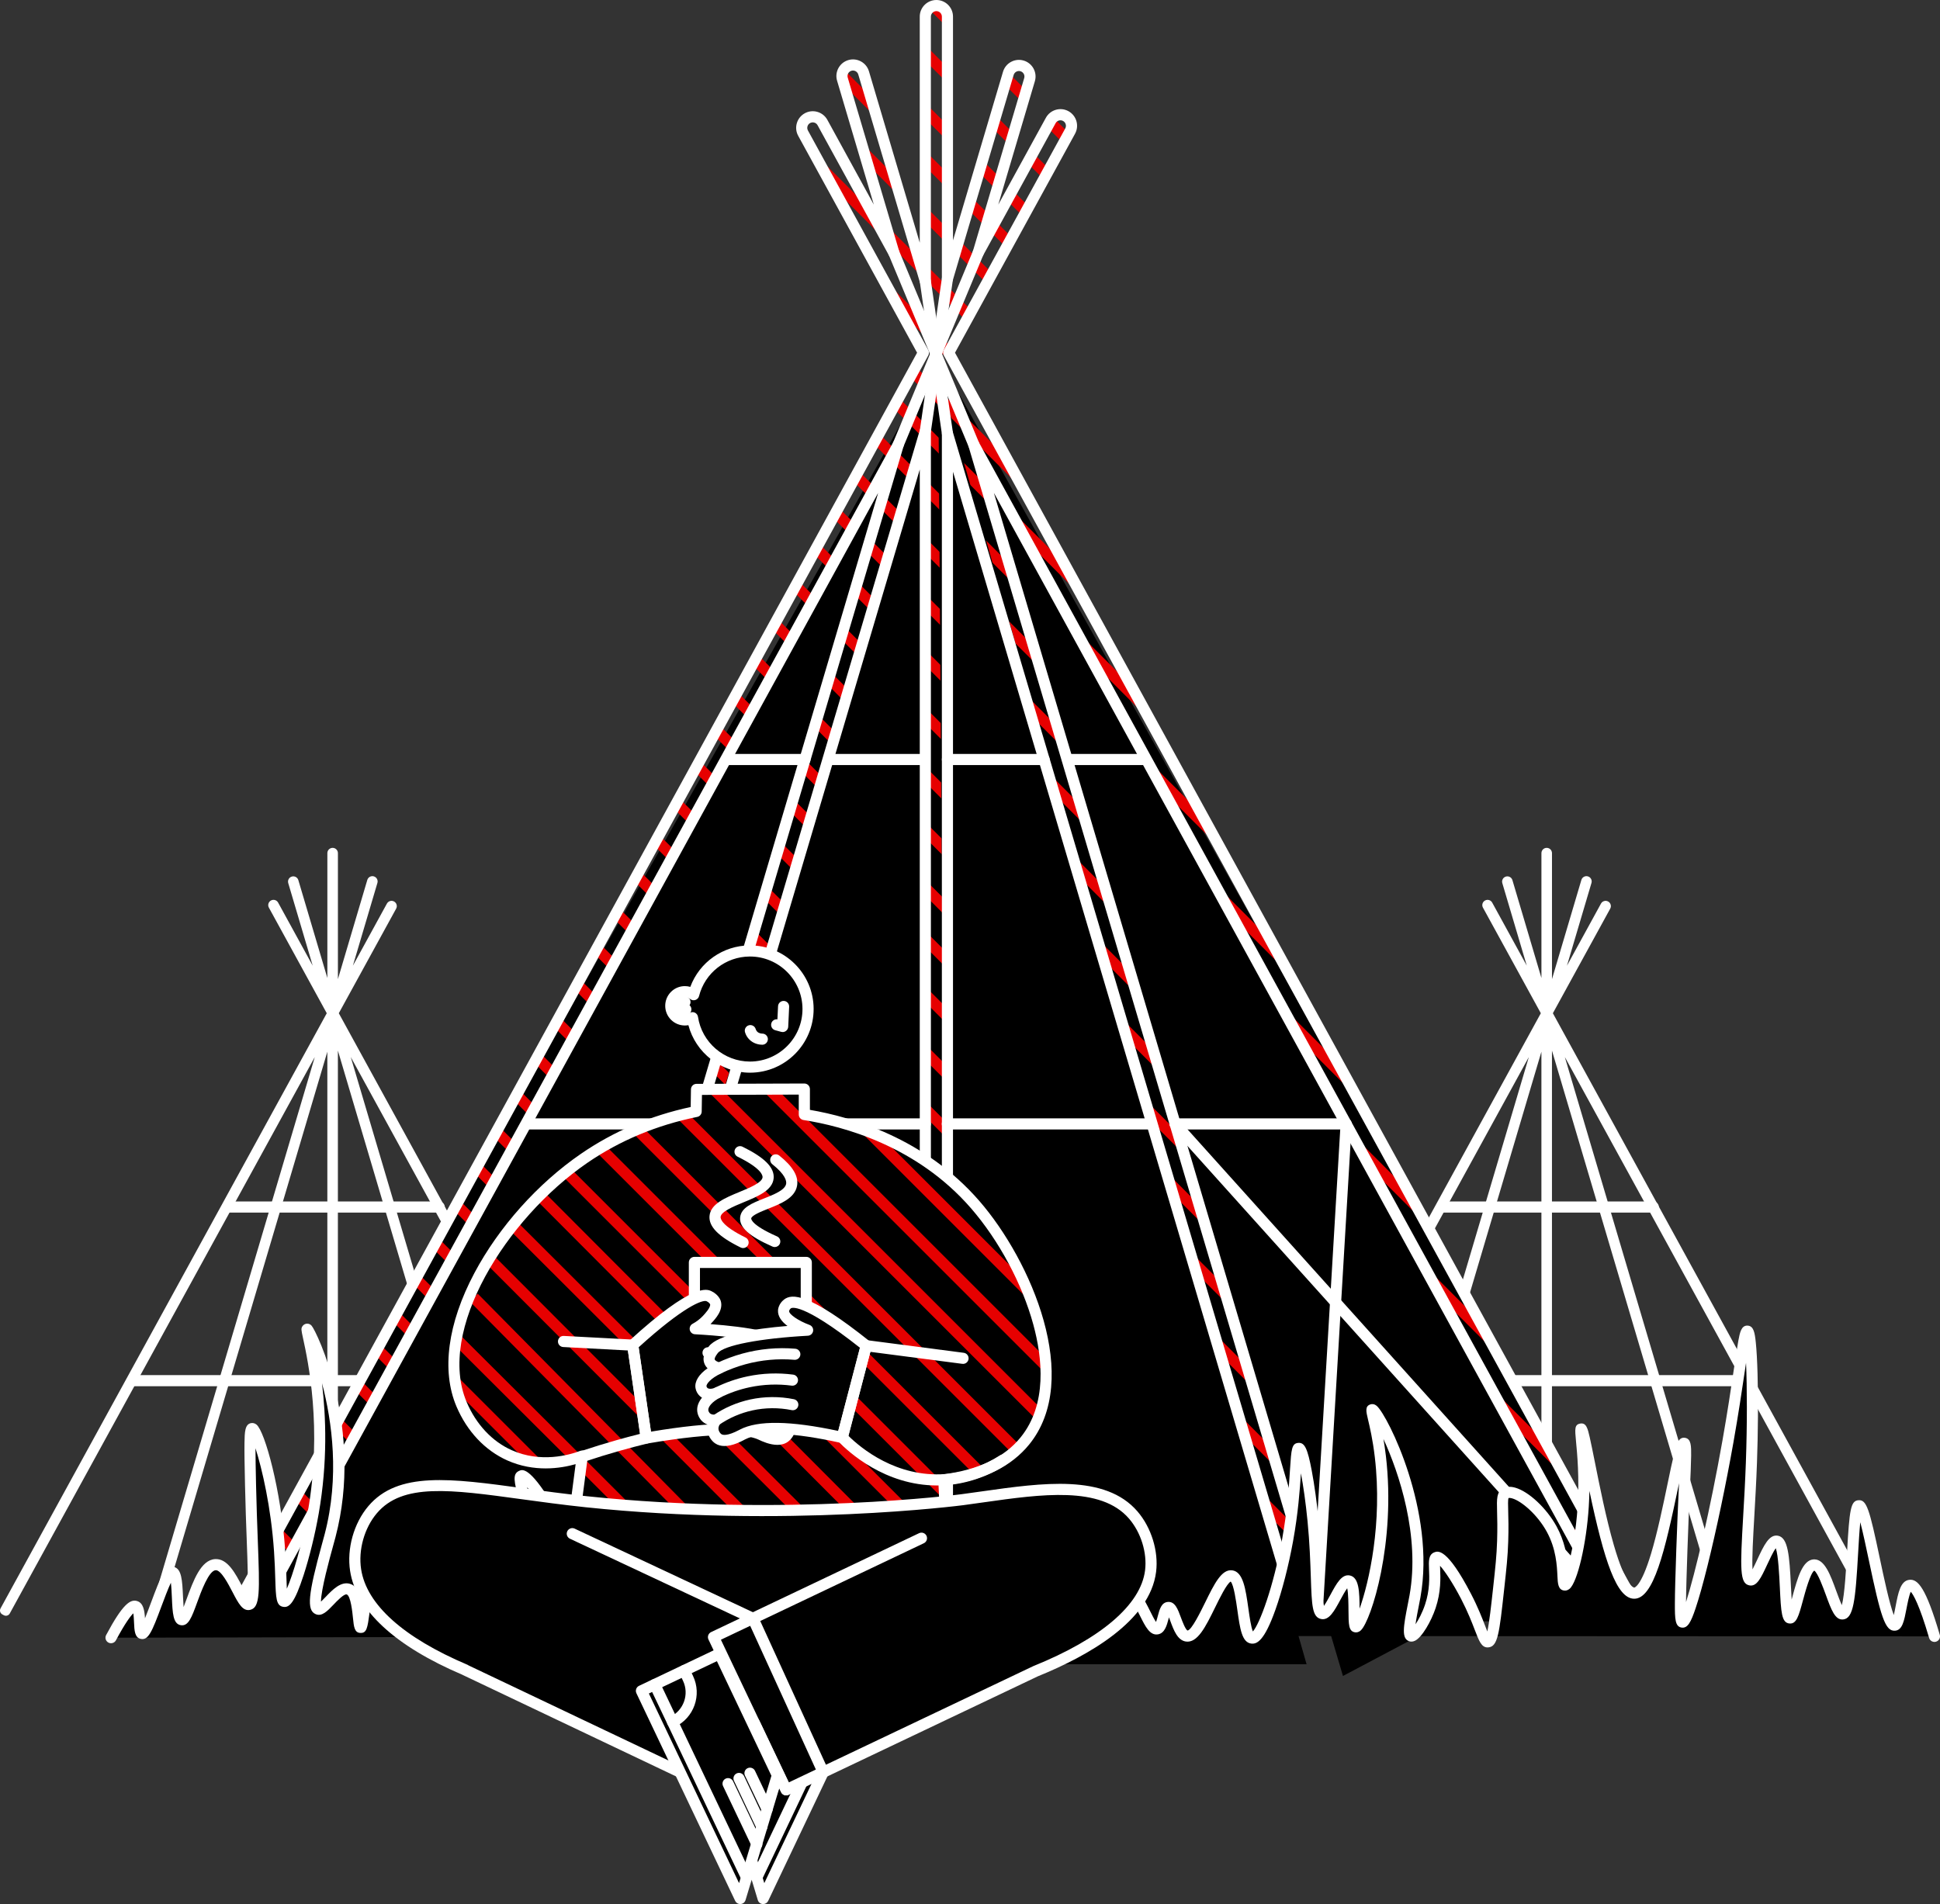 <?xml version="1.0" encoding="UTF-8"?> <svg xmlns="http://www.w3.org/2000/svg" id="_Слой_2" data-name="Слой 2" viewBox="0 0 871.8 855.79"><rect x="0" y="0" width="871.8" height="855.79" fill="#333333" stroke="none"/> <defs> <style> .cls-1 { fill: #fff; } .cls-2 { fill: #e60000; } </style> </defs> <g id="Layer_1" data-name="Layer 1"> <g> <g> <g> <path class="cls-1" d="m742.95,545.01h-94.96c-1.38,0-2.5-1.12-2.5-2.5s1.12-2.5,2.5-2.5h94.96c1.38,0,2.5,1.12,2.5,2.5s-1.12,2.5-2.5,2.5Z"></path> <path class="cls-1" d="m785.65,623.04h-182.16c-1.38,0-2.5-1.12-2.5-2.5s1.12-2.5,2.5-2.5h182.16c1.38,0,2.5,1.12,2.5,2.5s-1.12,2.5-2.5,2.5Z"></path> <path class="cls-1" d="m545.82,722.9l146.6-267.5-26.01-47.46c-.63-1.15-.21-2.58.94-3.21h0c1.15-.63,2.58-.21,3.21.94l15.54,28.35-10.99-37.1c-.37-1.25.34-2.57,1.6-2.94h0c1.25-.37,2.57.34,2.94,1.6l13.04,43.99v-56.13c0-1.31,1.06-2.37,2.37-2.37h0c1.31,0,2.37,1.06,2.37,2.37v56.63l13.21-44.58c.37-1.25,1.69-1.97,2.94-1.6h0c1.25.37,1.97,1.69,1.6,2.94l-11.02,37.2,15.29-27.91c.63-1.15,2.07-1.57,3.21-.94h0c1.15.63,1.57,2.07.94,3.21l-25.77,47.01,146.6,267.5c.53.96.17,2.16-.78,2.69l-.68.37c-.96.53-2.16.17-2.69-.78l-137.08-250.1,73.62,248.4c.31,1.05-.29,2.15-1.33,2.46l-.74.22c-1.05.31-2.15-.29-2.46-1.33l-74.87-252.64v251.94c0,1.09-.89,1.98-1.98,1.98h-.78c-1.09,0-1.98-.89-1.98-1.98v-251.44l-74.74,252.14c-.31,1.05-1.41,1.65-2.46,1.33l-.74-.22c-1.05-.31-1.65-1.41-1.33-2.46l73.62-248.4-137.06,250.1c-.53.96-1.73,1.31-2.69.78l-.68-.37c-.96-.53-1.31-1.73-.78-2.69Z"></path> </g> <g> <path class="cls-1" d="m197.37,545.01h-94.96c-1.38,0-2.5-1.12-2.5-2.5s1.12-2.5,2.5-2.5h94.96c1.38,0,2.5,1.12,2.5,2.5s-1.12,2.5-2.5,2.5Z"></path> <path class="cls-1" d="m240.08,623.04H59.4c-1.38,0-2.5-1.12-2.5-2.5s1.12-2.5,2.5-2.5h180.67c1.38,0,2.5,1.12,2.5,2.5s-1.11,2.5-2.49,2.5Z"></path> <path class="cls-1" d="m.24,722.9l146.6-267.5-26.01-47.46c-.63-1.15-.21-2.58.94-3.21h0c1.15-.63,2.58-.21,3.21.94l15.54,28.35-10.99-37.1c-.37-1.25.34-2.57,1.6-2.94h0c1.25-.37,2.57.34,2.94,1.6l13.04,43.99v-56.13c0-1.31,1.06-2.37,2.37-2.37h0c1.31,0,2.37,1.06,2.37,2.37v56.63l13.21-44.58c.37-1.25,1.69-1.97,2.94-1.6h0c1.25.37,1.97,1.69,1.6,2.94l-11.02,37.2,15.29-27.91c.63-1.15,2.07-1.57,3.21-.94h0c1.15.63,1.57,2.07.94,3.21l-25.77,47.01,146.6,267.5c.53.96.17,2.16-.78,2.69l-.68.37c-.96.53-2.16.17-2.69-.78l-137.08-250.1,73.62,248.4c.31,1.05-.29,2.15-1.33,2.46l-.74.22c-1.05.31-2.15-.29-2.46-1.33l-74.87-252.64v251.94c0,1.09-.89,1.98-1.98,1.98h-.78c-1.09,0-1.98-.89-1.98-1.98v-251.44l-74.73,252.14c-.31,1.05-1.41,1.65-2.46,1.33l-.74-.22c-1.05-.31-1.65-1.41-1.33-2.46l73.62-248.4L4.39,725.18c-.53.96-1.73,1.31-2.69.78l-.68-.37c-.95-.53-1.3-1.73-.78-2.69Z"></path> </g> <g> <path d="m101.03,727.63c212.64.41,425.27.82,637.91,1.22-105.72-189.42-211.45-378.85-317.17-568.28-106.92,189.02-213.83,378.04-320.74,567.06Z"></path> <g> <rect class="cls-2" x="116.09" y="704.11" width="5" height="6.75" transform="translate(-465.53 291.07) rotate(-45)"></rect> <rect class="cls-2" x="282.44" y="521.53" width="5" height="252.86" transform="translate(-374.72 391.26) rotate(-45)"></rect> <rect class="cls-2" x="267.67" y="540.29" width="5" height="235.63" transform="translate(-386.22 383.79) rotate(-45)"></rect> <rect class="cls-2" x="248.47" y="561.71" width="5" height="206.39" transform="translate(-396.65 372.21) rotate(-45)"></rect> <rect class="cls-2" x="235.31" y="577.82" width="5" height="193.79" transform="translate(-407.44 365.78) rotate(-45)"></rect> <rect class="cls-2" x="190.18" y="609.26" width="5" height="90.47" transform="translate(-406.36 327.94) rotate(-45)"></rect> <rect class="cls-2" x="178.77" y="626.08" width="5" height="85.99" transform="translate(-420.02 324.14) rotate(-45)"></rect> <rect class="cls-2" x="168.27" y="644.26" width="5" height="79.63" transform="translate(-433.7 321.11) rotate(-45)"></rect> <rect class="cls-2" x="134.51" y="669.85" width="5" height="10.7" transform="translate(-437.31 294.64) rotate(-45)"></rect> <rect class="cls-2" x="125.52" y="687.03" width="5" height="10.52" transform="translate(-452.03 293.29) rotate(-45)"></rect> <rect class="cls-2" x="333.77" y="424.15" width="5" height="242.53" transform="translate(-287.18 397.52) rotate(-45)"></rect> <rect class="cls-2" x="322.89" y="440.93" width="5" height="237.03" transform="translate(-300.28 393.94) rotate(-45)"></rect> <rect class="cls-2" x="316.35" y="456.44" width="5" height="244.94" transform="translate(-315.96 395.02) rotate(-45)"></rect> <rect class="cls-2" x="320.53" y="466.96" width="5" height="283.27" transform="translate(-335.73 406.67) rotate(-45)"></rect> <rect class="cls-2" x="311.5" y="483.21" width="5" height="282.54" transform="translate(-349.6 404.94) rotate(-45)"></rect> <rect class="cls-2" x="301.95" y="500.49" width="5" height="280.87" transform="translate(-364.03 403) rotate(-45)"></rect> <rect class="cls-2" x="341.89" y="395.66" width="5" height="213.67" transform="translate(-254.45 390.7) rotate(-45)"></rect> <rect class="cls-2" x="334.52" y="410.13" width="5" height="219.82" transform="translate(-269.01 390.63) rotate(-45)"></rect> <rect class="cls-2" x="505.98" y="214.04" width="5" height="453.47" transform="translate(-162.74 488.65) rotate(-45)"></rect> <rect class="cls-2" x="516.47" y="222.11" width="5" height="508.16" transform="translate(-184.71 506.44) rotate(-45)"></rect> <rect class="cls-2" x="520.75" y="232.85" width="5" height="547.21" transform="translate(-204.86 518.33) rotate(-45)"></rect> <rect class="cls-2" x="428.31" y="282.65" width="5" height="308.68" transform="translate(-182.82 432.62) rotate(-45)"></rect> <rect class="cls-2" x="429.36" y="294.68" width="5" height="336.55" transform="translate(-200.87 440.97) rotate(-45)"></rect> <rect class="cls-2" x="430.3" y="307.74" width="5" height="364.3" transform="translate(-219.64 449.52) rotate(-45)"></rect> <rect class="cls-2" x="431.18" y="319.89" width="5" height="392.77" transform="translate(-238.04 457.87) rotate(-45)"></rect> <rect class="cls-2" x="432.27" y="332.61" width="5" height="419.35" transform="translate(-256.11 466.26) rotate(-45)"></rect> <rect class="cls-2" x="348.59" y="379.86" width="5" height="209.49" transform="translate(-239.83 390.2) rotate(-45)"></rect> <rect class="cls-2" x="440.04" y="164.75" width="5" height="112.42" transform="translate(-26.62 377.64) rotate(-45)"></rect> <rect class="cls-2" x="450.9" y="172.88" width="5" height="167.74" transform="translate(-48.75 395.8) rotate(-45)"></rect> <rect class="cls-2" x="461.7" y="180.46" width="5" height="226.16" transform="translate(-71.6 414.22) rotate(-45)"></rect> <rect class="cls-2" x="472.83" y="189.64" width="5" height="281.06" transform="translate(-94.24 432.82) rotate(-45)"></rect> <rect class="cls-2" x="483.58" y="197.54" width="5" height="336.58" transform="translate(-116.31 450.86) rotate(-45)"></rect> <rect class="cls-2" x="441.88" y="87.59" width="5" height="24.66" transform="translate(59.5 343.49) rotate(-45)"></rect> <rect class="cls-2" x="418.46" y="69.72" width="5" height="13.56" transform="translate(69.2 320.07) rotate(-45)"></rect> <rect class="cls-2" x="382.98" y="30.95" width="5" height="20.15" transform="translate(83.89 284.6) rotate(-45)"></rect> <rect class="cls-2" x="435.23" y="107.86" width="5" height="20.66" transform="translate(44.63 344.14) rotate(-45)"></rect> <rect class="cls-2" x="418.12" y="93.78" width="5" height="14.55" transform="translate(51.74 327.02) rotate(-45)"></rect> <rect class="cls-2" x="393.2" y="65.99" width="5" height="20.35" transform="translate(62.04 302.11) rotate(-45)"></rect> <rect class="cls-2" x="400.36" y="63.03" width="5" height="92.58" transform="translate(40.7 316.89) rotate(-45)"></rect> <rect class="cls-2" x="473.64" y="53.72" width="5" height="10.93" transform="translate(97.59 353.99) rotate(-45)"></rect> <rect class="cls-2" x="453.7" y="33.76" width="5" height="10.93" transform="translate(105.86 334.04) rotate(-45)"></rect> <rect class="cls-2" x="420.09" y="1" width="5" height="9.38" transform="translate(119.75 300.49) rotate(-45)"></rect> <rect class="cls-2" x="464.27" y="69.83" width="5" height="9.91" transform="translate(83.83 351.96) rotate(-45)"></rect> <rect class="cls-2" x="448.33" y="53.89" width="5" height="9.91" transform="translate(90.43 336.02) rotate(-45)"></rect> <rect class="cls-2" x="418.34" y="22.11" width="5" height="13.48" transform="translate(102.86 306.03) rotate(-45)"></rect> <rect class="cls-2" x="454.98" y="85.61" width="5" height="11.77" transform="translate(69.3 350.29) rotate(-45)"></rect> <rect class="cls-2" x="441.98" y="72.61" width="5" height="11.77" transform="translate(74.68 337.29) rotate(-45)"></rect> <rect class="cls-2" x="418.03" y="47.79" width="5" height="13.51" transform="translate(84.6 313.34) rotate(-45)"></rect> <rect class="cls-2" x="411.59" y="127.38" width="5" height="37.35" transform="translate(18.01 335.59) rotate(-45)"></rect> <rect class="cls-2" x="430.82" y="157.88" width="5" height="64.63" transform="translate(-7.57 362.11) rotate(-45)"></rect> <rect class="cls-2" x="494.35" y="205" width="5" height="395.21" transform="translate(-139.16 469.25) rotate(-45)"></rect> <path d="m708.76,697.53c-88.64-162.71-177.28-325.43-265.92-488.14,53.55,181.29,107.1,362.58,160.66,543.88l105.26-55.74Z"></path> <polygon points="587.15 748.01 421.62 167.34 425.76 748.01 587.15 748.01"></polygon> <polygon points="124.32 712.24 400.9 207.27 237.41 748.01 124.32 712.24"></polygon> <path d="m415.82,753.26V197.34c-56.85,183.55-113.7,367.11-170.56,550.67l170.56,5.25Z"></path> </g> <path class="cls-1" d="m514.84,343.86h-35.08c-1.38,0-2.5-1.12-2.5-2.5s1.12-2.5,2.5-2.5h35.08c1.38,0,2.5,1.12,2.5,2.5s-1.12,2.5-2.5,2.5Z"></path> <path class="cls-1" d="m469.19,343.86h-43.43c-1.38,0-2.5-1.12-2.5-2.5s1.12-2.5,2.5-2.5h43.43c1.38,0,2.5,1.12,2.5,2.5s-1.12,2.5-2.5,2.5Z"></path> <path class="cls-1" d="m415,343.86h-42.21c-1.38,0-2.5-1.12-2.5-2.5s1.12-2.5,2.5-2.5h42.21c1.38,0,2.5,1.12,2.5,2.5s-1.12,2.5-2.5,2.5Z"></path> <path class="cls-1" d="m361.72,343.86h-34.33c-1.38,0-2.5-1.12-2.5-2.5s1.12-2.5,2.5-2.5h34.33c1.38,0,2.5,1.12,2.5,2.5s-1.12,2.5-2.5,2.5Z"></path> <path class="cls-1" d="m604.93,507.65h-76.83c-1.38,0-2.5-1.12-2.5-2.5s1.12-2.5,2.5-2.5h76.83c1.38,0,2.5,1.12,2.5,2.5s-1.12,2.5-2.5,2.5Z"></path> <path class="cls-1" d="m517.52,507.65h-91.8c-1.38,0-2.5-1.12-2.5-2.5s1.12-2.5,2.5-2.5h91.8c1.38,0,2.5,1.12,2.5,2.5s-1.12,2.5-2.5,2.5Z"></path> <path class="cls-1" d="m415.82,507.65h-91.76c-1.38,0-2.5-1.12-2.5-2.5s1.12-2.5,2.5-2.5h91.76c1.38,0,2.5,1.12,2.5,2.5s-1.12,2.5-2.5,2.5Z"></path> <path class="cls-1" d="m312.05,507.65h-74.64c-1.38,0-2.5-1.12-2.5-2.5s1.12-2.5,2.5-2.5h74.64c1.38,0,2.5,1.12,2.5,2.5s-1.12,2.5-2.5,2.5Z"></path> <path class="cls-1" d="m728.39,729.93c-.5,0-1-.07-1.49-.21-1.35-.39-2.47-1.29-3.14-2.53L446.64,221.53l148.28,500.31c.4,1.35.25,2.77-.42,4.01s-1.79,2.14-3.14,2.54l-4.21,1.25c-1.35.4-2.77.25-4.01-.42s-2.14-1.79-2.54-3.14L428.26,212.04v511.93c0,2.91-2.36,5.27-5.27,5.27h-4.39c-2.91,0-5.27-2.37-5.27-5.27V211.01l-152.66,515.07c-.4,1.35-1.3,2.46-2.54,3.14-1.24.67-2.66.82-4.01.42l-4.21-1.25c-1.35-.4-2.46-1.3-3.14-2.54-.67-1.24-.82-2.66-.42-4.01l148.28-500.3L117.52,727.18c-1.4,2.55-4.61,3.49-7.16,2.09l-3.85-2.11c-2.55-1.4-3.48-4.61-2.09-7.16L412.12,158.53l-53.42-97.48c-.96-1.75-1.18-3.77-.62-5.68s1.83-3.5,3.58-4.46,3.77-1.18,5.68-.62,3.5,1.83,4.46,3.58l20.87,38.09-16.5-55.67c-.57-1.91-.35-3.93.6-5.68.95-1.75,2.53-3.03,4.44-3.6s3.93-.35,5.68.6c1.75.95,3.03,2.53,3.6,4.44l22.83,77.05V7.47c0-4.12,3.35-7.47,7.47-7.47s7.47,3.35,7.47,7.47v100.59l22.47-75.8c1.17-3.95,5.33-6.21,9.28-5.04,3.95,1.17,6.21,5.33,5.04,9.28l-16.44,55.46,21.39-39.03c1.98-3.61,6.53-4.94,10.14-2.96s4.94,6.53,2.96,10.14l-53.94,98.42,307.7,561.47c1.4,2.55.46,5.76-2.09,7.16l-3.85,2.11c-.8.44-1.66.66-2.53.66ZM437.61,197.34c.89,0,1.74.48,2.19,1.3l288.34,526.14c.04.07.09.11.16.13.07.02.14.01.21-.02l3.85-2.11c.13-.07.18-.24.11-.37h0L424.11,159.74c-.41-.75-.41-1.65,0-2.4l54.6-99.62c.65-1.19.21-2.7-.98-3.35-1.2-.65-2.7-.21-3.35.98l-32.62,59.51c-.61,1.12-1.97,1.6-3.15,1.11-1.18-.49-1.8-1.79-1.43-3.02l23.08-77.86c.39-1.3-.36-2.68-1.67-3.07-1.31-.39-2.68.36-3.07,1.67l-27.36,92.32c-.35,1.19-1.53,1.94-2.76,1.76s-2.14-1.23-2.14-2.47V7.47c0-1.36-1.11-2.47-2.47-2.47s-2.47,1.11-2.47,2.47v118.86c0,1.24-.91,2.3-2.14,2.47-1.23.18-2.4-.57-2.76-1.76l-27.73-93.57c-.19-.63-.61-1.15-1.19-1.47-.58-.31-1.25-.38-1.88-.2-.63.19-1.15.61-1.47,1.19s-.38,1.25-.2,1.88l23.14,78.07c.36,1.23-.26,2.53-1.44,3.02s-2.54.01-3.15-1.11l-32.1-58.57c-.32-.58-.84-1-1.47-1.18s-1.3-.11-1.88.2c-.58.32-1,.84-1.18,1.47-.19.63-.11,1.3.2,1.88l54.09,98.68c.41.75.41,1.65,0,2.4L108.8,722.41c-.07.13-.02.3.11.37l3.85,2.11c.13.07.3.02.37-.11L401.47,198.64c.61-1.12,1.98-1.6,3.15-1.11,1.18.49,1.8,1.79,1.44,3.02l-154.91,522.7c-.02.07-.01.14.02.21s.09.11.16.13l4.21,1.25c.07.02.14.01.21-.02.07-.04.11-.09.13-.16L413.43,193.06c.35-1.19,1.52-1.94,2.76-1.76,1.23.18,2.14,1.23,2.14,2.47v530.2c0,.15.12.27.27.27h4.39c.15,0,.27-.12.27-.27V194.81c0-1.24.91-2.3,2.14-2.47,1.23-.18,2.4.57,2.76,1.76l157.24,530.56c.02.07.06.13.13.16.07.04.14.04.21.02l4.21-1.25c.07-.02.12-.07.16-.13.04-.07.04-.13.02-.21L435.21,200.55c-.36-1.23.26-2.53,1.44-3.02.31-.13.64-.19.96-.19Z"></path> <path class="cls-1" d="m592.1,724.49h-.15c-1.38-.08-2.43-1.27-2.35-2.64l12.83-216.84c.08-1.38,1.28-2.43,2.64-2.35,1.38.08,2.43,1.27,2.35,2.64l-12.83,216.84c-.07,1.33-1.17,2.35-2.49,2.35Z"></path> <path class="cls-1" d="m724.89,726.56c-.68,0-1.37-.28-1.86-.83l-196.8-218.91c-.92-1.03-.84-2.61.19-3.53s2.61-.84,3.53.19l196.8,218.91c.92,1.03.84,2.61-.19,3.53-.47.43-1.07.64-1.67.64Z"></path> <path class="cls-1" d="m403.66,202.34c-.32,0-.65-.06-.96-.19-1.27-.53-1.88-1.99-1.35-3.27l35.91-86.19c.53-1.27,2-1.88,3.27-1.35,1.28.53,1.88,1.99,1.35,3.27l-35.91,86.19c-.4.96-1.33,1.54-2.31,1.54Z"></path> <path class="cls-1" d="m437.61,202.34c-.98,0-1.91-.58-2.31-1.54l-35.9-86.19c-.53-1.27.07-2.74,1.35-3.27,1.28-.53,2.74.07,3.27,1.35l35.9,86.19c.53,1.27-.07,2.74-1.35,3.27-.31.13-.64.19-.96.19Z"></path> <path class="cls-1" d="m415.83,196.27c-.12,0-.24-.01-.36-.03-1.37-.2-2.31-1.47-2.12-2.83l9.93-68.48c.2-1.37,1.46-2.31,2.83-2.12,1.37.2,2.31,1.47,2.12,2.83l-9.93,68.48c-.18,1.26-1.25,2.15-2.47,2.15Z"></path> <path class="cls-1" d="m425.75,197.31c-1.22,0-2.29-.9-2.47-2.14l-9.93-68.48c-.2-1.37.75-2.63,2.12-2.83,1.37-.2,2.63.75,2.83,2.12l9.93,68.48c.2,1.37-.75,2.63-2.12,2.83-.12.01-.24.02-.36.02Z"></path> </g> <g> <path d="m869.33,735.47c-3.49-11.86-7.68-23.32-11.01-22.93-4,.47-3.91,17.68-6.88,17.89-5.3.37-12.12-53.97-16.05-53.66-3.67.29-1.97,48.07-7.34,48.61-3.72.37-7.34-22.26-12.84-22.01-5.61.25-8.18,24.09-10.84,23.83-3.13-.31-.75-33.6-5.85-34.51-3.89-.69-8.84,18.04-11.91,17.41-3.39-.7-.58-23.72.46-52.69,1-27.87.29-58.97-1.83-59.1-1.7-.11-3.29,18.87-8.71,49.48-6.87,38.81-17.31,81.76-20.48,81.26-1.3-.21-.97-11.02-.24-32.63,1.06-31.38,2.53-47.47,1.02-47.71-3.11-.5-11.21,67.41-22.45,67.35-12.03-.06-21.78-74.15-23.83-73.77-.92.17,2.19,14.78.92,34.82-1.25,19.66-6.13,35.49-8.25,35.28-1.86-.19,1.01-12.51-5.96-25.2-5.69-10.36-16.49-18.34-20.62-16.04-2.54,1.42-.87,5.81-1.37,21.53-.22,6.79-.76,11.7-1.83,21.53-1.67,15.25-2.62,23.51-4.78,23.7-2.15.2-3.26-7.78-9.88-20.5-3.6-6.91-10.48-18.41-13.29-17.41-2.42.86,1.3,9.94-2.75,21.99-2.44,7.25-7.11,13.87-8.71,13.29-1.93-.71.77-11.94,1.83-17.87,7.24-40.46-17.18-84.47-19.24-83.85-.8.24,2.02,7.06,3.67,21.08,4.84,41.2-8.36,76.92-11,76.52-1.91-.29.7-19.78-3.21-20.62-3.62-.78-8.35,15.37-11.91,14.66-3.52-.7-1.71-17.02-4.12-41.69-1.5-15.32-4.5-32.63-6.41-32.53-1.88.1-.65,16.97-5.04,41.24-3.97,21.95-11.56,44.53-16.04,43.98-4.77-.58-3.36-27.15-9.16-27.95-6.13-.84-13.47,28.11-20.16,27.03-4.26-.68-5.45-13.08-8.25-12.83-2.36.21-2.25,9.11-5.04,9.62-3.93.72-7.29-16.36-13.75-16.95-3.05-.28-7.75,3.04-14.66,20.16"></path> <path class="cls-1" d="m668.5,740.44c-2.73,0-3.81-2.8-5.7-7.71-1.35-3.51-3.2-8.31-6.23-14.14-3.68-7.07-7.28-12.46-9.45-14.85.01.43.03.88.05,1.3.17,4.14.43,10.39-2.05,17.77-1.96,5.84-6.07,13.1-9.27,14.64-1.14.55-2.08.41-2.66.19-3.43-1.25-2.58-6.37-.49-16.89.27-1.37.53-2.66.72-3.76,4.77-26.65-4.71-55.02-11.73-70.24.39,2.25.77,4.79,1.1,7.62,4.6,39.13-6.63,73.92-11.19,78.33-1,.97-2.01,1.05-2.67.95-2.9-.44-2.91-3.42-2.95-9.93-.02-2.6-.04-7.49-.57-9.87-.98,1.32-2.27,3.7-3.12,5.28-2.69,4.97-5.02,9.26-8.58,8.55-4.05-.8-4.23-6.07-4.65-18.81-.23-6.79-.51-15.25-1.47-25.09-.84-8.6-1.94-16.11-2.98-21.6-.48,7.37-1.25,17.93-3.53,30.51-1.99,10.98-4.88,22.21-7.93,30.82-4.96,13.96-8.28,15.53-10.87,15.2-4.18-.51-5.04-6.61-6.23-15.04-.57-4.03-1.61-11.39-3-12.83-1.76.94-5.03,7.6-7.01,11.64-4.25,8.67-7.92,16.13-13.18,15.31-3.74-.6-5.42-5.13-6.9-9.13-.19-.52-.42-1.13-.65-1.73-.06.23-.12.46-.18.65-.8,3.01-1.71,6.43-4.71,6.98-3.65.66-5.68-3.43-8.05-8.18-1.69-3.4-4.25-8.54-6.38-8.74-.77-.06-4.81.51-12.11,18.61-.52,1.28-1.97,1.9-3.25,1.38s-1.9-1.97-1.38-3.25c6.27-15.54,11.55-22.24,17.21-21.71,4.9.45,7.82,6.32,10.4,11.49.77,1.54,1.83,3.69,2.64,4.83.3-.8.6-1.92.8-2.69.79-2.97,1.6-6.04,4.49-6.3,3.23-.28,4.49,3.21,5.86,6.92.62,1.67,2.07,5.58,3.03,5.93,1.83-.26,5.76-8.27,7.88-12.58,4.15-8.45,7.44-15.13,12.2-14.47,4.91.67,5.99,8.32,7.24,17.16.48,3.42,1.18,8.35,2.02,10.31,3.02-3.32,9.24-19.93,13.14-41.48,2.4-13.24,3.1-24.26,3.56-31.54.57-8.9.74-11.58,3.81-11.74,2.79-.14,4.07,2.54,5.95,12.51,1.19,6.31,2.32,14.43,3.08,22.27.98,10.01,1.26,18.55,1.49,25.41.17,5.21.35,10.57.86,13.12.95-1.32,2.16-3.57,2.98-5.08,2.73-5.05,5.08-9.4,8.74-8.63,4.14.89,4.3,7.33,4.34,14.91,4.2-11.7,10.34-38.38,6.85-68.07-.94-8.03-2.28-13.66-3.08-17.02-.85-3.59-1.42-5.96,1.17-6.74.56-.17,1.67-.29,2.85.76,4.91,4.37,26.47,47.41,19.57,85.92-.2,1.13-.46,2.45-.74,3.85-.44,2.24-1.12,5.64-1.48,8.32,1.39-2.09,3.04-5.17,4.27-8.83,2.19-6.51,1.95-12.21,1.79-15.97-.15-3.54-.27-6.6,2.49-7.58,1.54-.55,5.61-2,16.34,18.61,3.17,6.08,5.07,11.04,6.46,14.65.3.79.62,1.62.92,2.36.89-4,1.74-11.77,2.57-19.34,1.07-9.75,1.6-14.65,1.82-21.34.19-5.83.07-10.1-.01-13.21-.16-5.86-.24-8.8,2.67-10.42,1.49-.84,3.35-.94,5.51-.32,6.09,1.75,14.05,9.2,18.52,17.34,3.6,6.56,4.73,13.09,5.16,17.92,1.71-5.92,3.62-15.44,4.35-26.96.81-12.8-.2-23.52-.75-29.29-.51-5.36-.7-7.36,1.88-7.83,2.76-.51,3.4,2.28,4.29,6.14.63,2.76,1.41,6.67,2.32,11.2,2.13,10.67,5.05,25.29,8.46,37.08,5.5,19.06,9.08,19.3,9.23,19.3h0s3-.17,7.51-15.09c2.9-9.59,5.44-21.81,7.48-31.64,1.12-5.41,2.1-10.08,2.94-13.48,1.02-4.07,1.9-7.58,4.89-7.11,2.82.46,2.79,3.82,2.75,8.07-.04,3.67-.28,8.95-.61,16.25-.32,6.97-.71,15.64-1.05,25.95-.31,9.24-.6,17.73-.64,23.56,4.13-12.95,10.91-41.68,16.39-72.71,2.25-12.72,3.87-23.63,5.05-31.59.85-5.72,1.52-10.24,2.1-13.33.67-3.5,1.28-6.8,4.17-6.62,2.68.17,3.19,3.12,3.65,7.61.35,3.37.61,8.07.78,13.97.33,11.57.23,26.57-.26,40.11-.31,8.73-.79,16.91-1.2,24.12-.54,9.34-1.09,18.93-.8,23.75.71-1.35,1.47-3,2.08-4.29,3-6.45,5.37-11.55,9.32-10.85,4.59.82,5.2,8.8,5.87,22.85.09,1.83.19,3.91.31,5.86.1-.35.19-.69.28-1.02,2.34-8.65,4.56-16.82,9.68-17.05h.21c4.7,0,7.23,6.92,9.9,14.25.72,1.96,1.68,4.59,2.5,6.32,1.25-4.74,1.92-16.5,2.34-24,1.09-19.11,1.61-22.88,5.13-23.16,3.68-.28,4.91,3.97,9.52,25.82,1.8,8.53,4.35,20.62,6.35,25.81.29-1.24.57-2.7.79-3.86,1.18-6.19,2.21-11.53,6.17-11.99,3.84-.46,7.47,3.53,13.7,24.71.39,1.32-.37,2.71-1.69,3.1-1.33.39-2.71-.37-3.1-1.69-4.47-15.19-7.13-19.52-8.24-20.75-.77,1.57-1.5,5.38-1.92,7.57-1.08,5.63-1.86,9.7-5.16,9.93-4.46.31-6.38-6.12-11.79-31.79-1.16-5.5-2.59-12.29-3.83-16.98-.39,3.96-.69,9.24-.94,13.57-1.25,21.95-2.1,29.68-6.75,30.14-3.6.37-5.28-4.17-7.78-11.04-1.19-3.26-3.63-9.94-5.21-10.91-1.78,1.2-4.07,9.65-5.06,13.31-1.94,7.17-2.91,10.78-6.12,10.46-3.53-.35-3.75-5.04-4.29-16.36-.25-5.17-.68-14.26-1.81-17.48-1.18,1.59-2.8,5.08-3.85,7.34-2.82,6.06-4.68,10.07-8.07,9.36-4.31-.89-4.12-7.21-2.73-31.22.42-7.19.89-15.33,1.2-24.01.62-17.27.55-33.84.08-44.78-.19,1.27-.39,2.6-.59,3.96-1.19,8-2.81,18.95-5.07,31.73-3.33,18.82-7.69,39.58-11.66,55.54-2.02,8.1-3.81,14.51-5.34,19.05-2.09,6.24-3.57,9.14-6.33,8.7-2.89-.46-3.01-3.82-2.99-10.76.01-5.3.25-12.76.64-24.42.35-10.33.74-19.03,1.06-26.01.06-1.27.11-2.51.17-3.71-.08.41-.17.82-.25,1.23-6.17,29.69-11.21,50.71-19.89,50.71h-.03c-7.89-.04-13.45-16.96-20.11-48.45-.04,2.3-.13,4.69-.29,7.17-1.05,16.62-5.08,33.82-8.61,36.81-.9.77-1.79.86-2.39.79-2.79-.28-2.93-3.17-3.08-6.52-.21-4.57-.56-12.22-4.81-19.96-4.22-7.69-11.34-13.74-15.51-14.94-.92-.26-1.45-.22-1.65-.14-.3.68-.23,3.24-.15,5.94.09,3.18.21,7.53.01,13.51-.22,6.89-.76,11.85-1.85,21.73-2.15,19.61-2.8,25.53-7.04,25.92-.12.01-.25.02-.38.02Z"></path> </g> <g> <path d="m278.91,735.58c-4.87-21.94-8.93-36.72-11-36.42-2.41.35-.9,21.01-3.44,21.31-2.55.3-4.62-20.51-18.56-43.3-.37-.61-9.18-14.9-11.68-13.75-2.57,1.18,5.03,16.89,6.81,40.94,1.34,18.07-1.03,35.09-4.06,35.35-4.18.36-7.04-31.21-15.12-31.61-7.96-.4-14.38,29.79-19.24,28.86-4.25-.81-2.43-24.38-5.5-24.74-2.98-.35-6.5,21.59-9.62,21.31-2.98-.27-4.5-20.67-4.12-37.8.31-14.17,1.8-20.75,0-21.31-2.81-.87-11.33,13.72-15.81,29.55-4.06,14.36-4.17,27.52-5.5,27.49-1.45-.04-.32-15.54-5.5-17.18-4.8-1.52-11,10.14-13.75,8.93-3.73-1.64,3.4-25,5.5-32.99,12.68-48.35-9.26-92.97-10.31-92.78-.92.17,10.97,35.64,2.75,82.47-3.37,19.21-10.13,40.33-13.06,39.86-1.82-.29-1.12-8.76-2.06-22.68-1.98-29.23-10.04-55.3-12.37-54.98-1.2.16-1.05,8.51-.7,25.18.7,33.52,2.83,53.02-.68,53.85-3.53.83-8.14-18.3-15.12-17.87-7.95.49-11.73,25.3-15.12,24.74-3.04-.5-.76-20.54-4.12-21.31-3.47-.79-10.71,28.11-13.75,27.49-1.86-.38-.1-11.3-2.88-12.18-2.4-.76-6.89,6.37-11.01,14.06"></path> <path class="cls-1" d="m236.85,742.21c-3.57,0-4.94-4.96-7.36-13.74-1.59-5.76-4.89-17.74-7.75-17.89h-.05c-2.68,0-7.18,10.46-9.34,15.51-3.64,8.49-6.05,14.09-10.19,13.31-3.97-.75-4.61-6.66-5.32-16.24-.11-1.46-.24-3.26-.41-4.88-.57,1.68-1.15,3.59-1.62,5.12-2.45,8.06-3.92,12.92-7.53,12.6-2.65-.24-4.41-2.75-5.58-14.83-.7-7.24-1.01-16.78-.82-25.52.11-5.25.38-9.38.6-12.71.1-1.5.2-3.01.24-4.27-3.04,4.01-8.31,13.79-11.75,25.95-2.21,7.83-3.24,15.43-3.93,20.46-.88,6.49-1.23,8.96-4.04,8.85-2.71-.07-2.98-2.71-3.38-6.7-.25-2.48-1.01-10.03-2.81-10.6-1.19-.39-4.4,2.98-5.94,4.6-2.81,2.94-5.24,5.48-8.05,4.24-4.07-1.79-3.43-8.62,2.96-31.79.44-1.6.83-3.01,1.12-4.12,6.75-25.72,3.36-50.69-1.2-67.88,1.78,14.86,2.6,35.37-1.48,58.63-1.62,9.24-4.16,19.57-6.78,27.65-4.06,12.49-6.42,14.69-9.13,14.25-3.23-.51-3.33-3.82-3.61-12.65-.1-3.36-.23-7.54-.56-12.33-1.34-19.82-5.39-37.13-8.33-46.31,0,4.32.12,10.09.25,16.29.2,9.47.51,17.69.78,24.95.87,23.29,1.14,30.32-3.38,31.39-3.4.81-5.32-2.9-7.99-8.02-1.91-3.67-5.09-9.79-7.47-9.79h-.08c-3.1.19-6.53,9.57-8.37,14.61-2.43,6.65-3.9,10.66-7.31,10.1-3.48-.57-3.69-5.33-4.01-12.52-.08-1.88-.2-4.54-.44-6.56-1.33,2.8-3,7.3-4.24,10.61-4.25,11.42-5.88,15.33-9.27,14.64-2.75-.56-2.89-3.72-3.05-7.38-.05-1.12-.13-2.92-.33-4.13-1.17,1.17-3.57,4.22-7.8,12.13-.65,1.22-2.17,1.67-3.38,1.03-1.22-.65-1.68-2.17-1.03-3.38,7.49-14.03,10.9-16.24,13.97-15.27,2.76.88,3.28,4.19,3.49,7.74.93-2.28,1.93-4.97,2.73-7.11,4.47-12.01,6.43-16.86,10.21-16,3.58.81,3.82,6.12,4.15,13.46.06,1.38.14,3.08.26,4.6.47-1.21.96-2.53,1.38-3.68,3-8.2,6.39-17.49,12.76-17.88,5.63-.36,9.17,6.46,12.3,12.47.63,1.21,1.45,2.78,2.16,3.96.54-4.31.17-14.33-.22-24.83-.27-7.28-.58-15.52-.78-25.03-.19-9.01-.3-14.77-.23-18.88.08-4.71.14-8.43,3.09-8.83.81-.11,1.64.14,2.32.7,3.78,3.08,11.05,29.66,12.88,56.59.33,4.88.46,9.11.57,12.51.05,1.61.1,3.24.17,4.65,2.74-6.27,6.84-19.89,9.43-34.6,6.61-37.63.03-67.94-2.13-77.9-.84-3.86-.97-4.46-.27-5.5.38-.56.99-.97,1.66-1.09.42-.08,1.5-.15,2.43.86,2.25,2.43,23.48,46.48,10.75,95.02-.29,1.12-.69,2.55-1.14,4.18-1.42,5.14-5.4,19.55-5.39,24.84.67-.63,1.45-1.44,2.05-2.07,3.08-3.22,6.9-7.23,11.07-5.91,2.44.77,3.86,3.03,4.74,5.8.69-4.28,1.64-9.27,3.09-14.41,3.95-13.96,11.43-28.39,16.01-30.88,1.26-.68,2.29-.59,2.95-.38,3.02.94,2.81,4.17,2.35,11.26-.21,3.28-.48,7.35-.59,12.49-.31,14.08.68,27.25,1.93,32.97.77-2.05,1.61-4.83,2.21-6.79,2.48-8.15,3.83-12.67,7.4-12.23,3.46.41,3.8,4.91,4.4,13.07.23,3.11.63,8.43,1.35,10.87,1.34-1.97,3.24-6.41,4.59-9.55,4.16-9.69,8.09-18.83,14.24-18.53,6.47.32,9.44,11.12,12.32,21.55.76,2.75,1.71,6.2,2.53,8.38,1.43-4.77,2.77-16.73,1.71-30.99-.97-13.08-3.71-23.72-5.52-30.77-1.98-7.71-2.89-11.23.15-12.63,1.49-.69,4.59-2.11,14.86,14.71,8.79,14.37,12.94,27.95,15.42,36.07.05.15.09.31.14.46.06-1.01.1-2.01.14-2.89.38-8.22.57-12.35,3.8-12.82,2.81-.4,4.43,2.2,7.2,11.64,1.79,6.09,4.01,15.07,6.59,26.71.3,1.35-.55,2.68-1.9,2.98s-2.68-.55-2.98-1.9c-3.64-16.39-6.02-25.14-7.55-29.8-.07,1.18-.12,2.38-.17,3.4-.39,8.53-.59,12.82-3.98,13.21-3.05.37-3.93-2.54-6.08-9.55-2.41-7.89-6.45-21.09-14.91-34.92-2.16-3.54-4.85-7.42-6.92-9.97.29,1.24.66,2.64,1.01,4.03,1.86,7.21,4.66,18.12,5.66,31.64.03.37,2.37,37.27-6.34,38.02-.13.06-.25.07-.36.07Z"></path> </g> </g> <g> <g> <g> <polygon points="352.23 743.28 387.33 759.97 342.94 853.29 326.24 797.92 352.23 743.28"></polygon> <path class="cls-1" d="m342.94,855.79c-.06,0-.13,0-.19-.01-1.03-.08-1.91-.78-2.2-1.77l-16.69-55.37c-.18-.59-.13-1.23.14-1.8l25.99-54.64c.29-.6.8-1.06,1.42-1.28.62-.22,1.31-.19,1.91.1l35.09,16.69c1.25.59,1.78,2.08,1.18,3.33l-44.39,93.33c-.42.87-1.3,1.42-2.26,1.42Zm-14.02-57.67l14.54,48.25,40.53-85.22-30.58-14.54-24.49,51.51Z"></path> </g> <path class="cls-1" d="m340.09,846.35c-.36,0-.73-.08-1.07-.24-1.25-.59-1.78-2.08-1.18-3.33l41.25-86.73c.59-1.25,2.08-1.78,3.33-1.18,1.25.59,1.78,2.08,1.18,3.33l-41.25,86.73c-.43.89-1.33,1.42-2.26,1.42Z"></path> <path class="cls-1" d="m373.34,776.43c-.36,0-.73-.08-1.07-.24-8.56-4.07-12.21-14.34-8.14-22.9l1.69-3.54c.59-1.25,2.08-1.78,3.33-1.18,1.25.59,1.78,2.08,1.18,3.33l-1.69,3.54c-2.89,6.07-.3,13.35,5.77,16.24,1.25.59,1.78,2.08,1.18,3.33-.41.89-1.31,1.42-2.25,1.42Z"></path> <path class="cls-1" d="m330.84,815.68c-.36,0-.73-.08-1.07-.24-1.25-.59-1.78-2.08-1.18-3.33l7.71-16.2c.59-1.25,2.08-1.78,3.33-1.18,1.25.59,1.78,2.08,1.18,3.33l-7.71,16.2c-.43.89-1.32,1.42-2.26,1.42Z"></path> <path class="cls-1" d="m333.21,823.53c-.36,0-.72-.08-1.07-.24-1.25-.59-1.78-2.08-1.19-3.33l10.27-21.7c.59-1.25,2.08-1.78,3.33-1.19s1.78,2.08,1.19,3.33l-10.27,21.7c-.43.9-1.33,1.43-2.26,1.43Z"></path> <path class="cls-1" d="m335.45,831.4c-.36,0-.73-.08-1.07-.24-1.25-.59-1.78-2.08-1.18-3.33l12.95-27.23c.59-1.25,2.08-1.78,3.33-1.18,1.25.59,1.78,2.08,1.18,3.33l-12.95,27.23c-.43.9-1.32,1.42-2.26,1.42Z"></path> </g> <path d="m424.15,665.3c22.41-2.87,32.84-13.36,36.37-17.43,21.71-25,8.64-67.48-5.71-90.33-1.45-2.31-7.21-11.25-18.58-21.64-26.65-24.36-57.17-32.01-74.77-34.78v-11.46c-16.15.05-32.31.1-48.46.15-.05,3.31-.1,6.62-.15,9.94-14.17,3.98-34.1,11.55-53.82,26.85-30.5,23.66-65.56,69.7-52.69,101.57,5.32,13.18,17.56,20.77,18.52,21.34,15.63,9.43,32.23,6.18,36.82,5.12-1.74,13.34-3.49,26.68-5.23,40.02,14.35,7.54,42.08,19.66,78.88,20.64,43.2,1.14,75.53-13.7,90.11-21.55-.43-9.49-.86-18.96-1.29-28.44Z"></path> <g> <rect class="cls-2" x="361.39" y="477.23" width="5" height="216.07" transform="translate(-307.27 428.73) rotate(-45)"></rect> <rect class="cls-2" x="344.65" y="483.91" width="5" height="219.05" transform="translate(-317.94 419.28) rotate(-45)"></rect> <rect class="cls-2" x="335.61" y="492.04" width="5" height="236.72" transform="translate(-332.59 417.86) rotate(-45)"></rect> <rect class="cls-2" x="319.02" y="504.62" width="5" height="223.85" transform="translate(-341.47 406.9) rotate(-44.91)"></rect> <rect class="cls-2" x="301.42" y="520.09" width="5" height="207.97" transform="translate(-352.46 398.24) rotate(-45.05)"></rect> <rect class="cls-2" x="283.61" y="538.72" width="5" height="186.85" transform="translate(-362.95 386.82) rotate(-44.94)"></rect> <rect class="cls-2" x="267.51" y="559.75" width="5" height="162.49" transform="translate(-372.56 374.75) rotate(-44.65)"></rect> <rect class="cls-2" x="229.44" y="591.8" width="5" height="73.53" transform="translate(-376.98 349.1) rotate(-45.09)"></rect> <rect class="cls-2" x="278.43" y="649.28" width="5" height="56.45" transform="translate(-396.79 397.08) rotate(-45)"></rect> <rect class="cls-2" x="263.25" y="677.89" width="5" height="20.86" transform="translate(-408.88 389.51) rotate(-45)"></rect> <rect class="cls-2" x="423.56" y="493.68" width="5" height="101.58" transform="translate(-260.21 460.74) rotate(-45)"></rect> <rect class="cls-2" x="405.53" y="463.43" width="5" height="177.04" transform="translate(-270.78 450.19) rotate(-45)"></rect> <rect class="cls-2" x="391.82" y="458.95" width="5" height="208.39" transform="translate(-282.71 443.77) rotate(-45)"></rect> <rect class="cls-2" x="379.29" y="469.94" width="5" height="213.37" transform="translate(-295.91 438.86) rotate(-45)"></rect> <rect class="cls-2" x="220.39" y="613.99" width="5" height="51.17" transform="translate(-386.96 344.94) rotate(-45)"></rect> </g> <path class="cls-1" d="m340.06,717.67c-1.59,0-3.19-.02-4.8-.06-27.67-.73-55.32-7.97-79.98-20.92-.93-.49-1.45-1.5-1.32-2.54l4.72-36.08c-6.9,1.96-18.66,3.7-30.72-1.68-9.98-4.46-18.09-13.06-22.83-24.23-6.83-16.07-3.97-37.37,8.05-59.99,11.01-20.7,28.45-40.23,47.86-53.57,14.64-10.07,31.23-17.15,49.34-21.06l.12-7.94c.02-1.36,1.13-2.46,2.49-2.46l48.46-.15h.01c.66,0,1.3.26,1.77.73.47.47.73,1.11.73,1.77v9.34c18.77,3.21,51.69,12.75,76.18,40.99,23.19,26.74,46.33,80.03,22.31,109.47-7.85,9.62-19.85,15.67-35.71,18.02l1.18,26.15c.04.96-.47,1.86-1.31,2.31-18.8,10.11-48.81,21.89-86.55,21.9Zm-80.91-24.62c23.59,12.1,49.91,18.85,76.24,19.55,37.98.99,68.32-10.43,87.48-20.52l-1.22-26.86c-.06-1.31.9-2.44,2.19-2.59,15.67-1.92,27.36-7.48,34.74-16.53,12.16-14.91,9.84-35.86,5.76-50.82-4.97-18.23-15.43-37.75-27.98-52.21-24.4-28.13-57.64-36.93-75.29-39.67-1.22-.19-2.12-1.24-2.12-2.47v-8.96l-43.5.14-.12,7.48c-.02,1.18-.85,2.18-2,2.41-18.21,3.68-34.85,10.65-49.47,20.7-36.54,25.12-67.77,75.44-54.15,107.48,4.25,10.01,11.45,17.69,20.27,21.62,13.08,5.84,25.89,2.15,30.79.29.82-.31,1.75-.17,2.44.38.69.54,1.04,1.41.93,2.29l-4.99,38.29Z"></path> <g> <g> <path d="m336.9,427.41c-12.15.06-22.33,8.41-25.19,19.67-1.09-.86-2.46-1.38-3.96-1.37-3.51.02-6.34,2.87-6.32,6.38s2.87,6.34,6.38,6.32c1.25-.01,2.41-.38,3.39-1.01,1.88,12.62,12.79,22.28,25.93,22.22,14.42-.07,26.05-11.81,25.99-26.22-.07-14.42-11.81-26.05-26.22-25.99Z"></path> <path class="cls-1" d="m337.02,482.12c-13.03,0-24.42-8.97-27.67-21.35-.5.09-1.01.14-1.52.14h-.04c-2.35,0-4.56-.91-6.23-2.56-1.68-1.66-2.61-3.88-2.62-6.25-.01-2.36.9-4.59,2.56-6.27s3.88-2.61,6.25-2.62c.85,0,1.66.11,2.46.34,4.1-11.06,14.67-18.58,26.69-18.64h.13c15.71,0,28.53,12.75,28.6,28.47.07,15.77-12.7,28.67-28.48,28.74h-.13Zm-25.82-27.22c.35,0,.7.07,1.03.22.77.35,1.31,1.07,1.44,1.91,1.71,11.47,11.74,20.09,23.34,20.09h.11c13.02-.06,23.56-10.7,23.5-23.71-.06-12.98-10.64-23.5-23.6-23.5h-.11c-10.77.05-20.13,7.36-22.77,17.78-.21.82-.82,1.48-1.62,1.75s-1.69.12-2.35-.41c-.69-.54-1.51-.83-2.38-.83h-.02c-1.03,0-1.99.41-2.72,1.14s-1.12,1.7-1.12,2.73.41,1.99,1.14,2.72c.73.72,1.69,1.11,2.71,1.11h.02c.73,0,1.44-.21,2.05-.61.41-.25.88-.39,1.35-.39Z"></path> </g> <path class="cls-1" d="m307.74,456.24c-.86,0-1.71-.26-2.44-.75-.99-.67-1.65-1.71-1.81-2.86-.16-1.17.21-2.37,1.03-3.29.84-.95,2.06-1.47,3.31-1.48,1.38.01,2.49,1.14,2.48,2.52,0,.52-.17,1.01-.45,1.41.36.32.64.75.77,1.26.34,1.34-.47,2.7-1.81,3.04-.36.1-.72.15-1.08.15Z"></path> <path class="cls-1" d="m351.71,463.86c-.22,0-.44-.03-.65-.09l-2.69-.73c-1.33-.36-2.12-1.73-1.76-3.07.33-1.23,1.52-1.99,2.75-1.82l.28-5.9c.06-1.38,1.23-2.44,2.61-2.38s2.44,1.24,2.38,2.61l-.42,8.99c-.04.76-.41,1.46-1.03,1.9-.43.33-.95.49-1.47.49Z"></path> <path class="cls-1" d="m342.56,469.56h-.01c-1.1,0-3.88-.26-6-2.54-.81-.87-1.4-1.9-1.75-3.07-.4-1.32.35-2.72,1.67-3.12s2.72.35,3.12,1.67c.13.43.34.81.63,1.12.81.87,2.01.94,2.36.94,1.38.01,2.5,1.13,2.49,2.51-.02,1.38-1.14,2.49-2.51,2.49Z"></path> </g> <g> <path d="m337.19,634.35c-13.88,0-25.14-11.26-25.14-25.14v-41.81h50.28v41.81c0,13.89-11.26,25.14-25.14,25.14Z"></path> <path class="cls-1" d="m337.19,636.85c-15.24,0-27.64-12.4-27.64-27.64v-41.81c0-1.38,1.12-2.5,2.5-2.5h50.28c1.38,0,2.5,1.12,2.5,2.5v41.81c0,15.25-12.4,27.64-27.64,27.64Zm-22.64-66.95v39.31c0,12.48,10.16,22.64,22.64,22.64s22.64-10.16,22.64-22.64v-39.31h-45.28Z"></path> </g> <g> <g> <path d="m290.42,646.33c32.88-5.64,45.81-4.17,51.42-1.6,1.33.61,7.4,3.65,10.77,1.24.98-.7,2.27-2.25,2.37-4.33.1-2.1-1.06-3.6-1.41-4.01.38.04,3.13.3,4.83-1.62,0,0,.95-1.08,1.13-2.56.34-2.81-2.4-6.07-6.75-8.23,2.42,1.14,4.88,1.09,6.33-.2.72-.64,1.11-1.51,1.22-2.21.44-2.74-2.93-6.15-8.22-8.57.65-.14,3.66-.85,4.4-3.05.69-2.03-.95-4.17-1.7-5.16-5.06-6.64-36.62-8.51-42.4-8.83,1.62-.87,3.53-2.16,5.32-4.07,1.58-1.7,4.6-4.92,3.75-7.7,0,0-.52-1.69-2.81-2.81-6.42-3.13-27.99,16.17-34.34,21.98,2.03,13.89,4.06,27.81,6.09,41.73Z"></path> <path class="cls-1" d="m349.34,649.4c-3.44,0-6.89-1.61-8.34-2.29l-.21-.1c-4.91-2.25-17.55-3.77-49.95,1.79-.66.12-1.35-.04-1.89-.44-.55-.4-.91-1-1-1.66l-6.09-41.76c-.12-.82.17-1.65.79-2.2,28.86-26.42,35.08-23.38,37.13-22.38,3.17,1.55,4.02,4.04,4.1,4.32,1.28,4.16-2.35,8.05-4.31,10.14-.1.1-.19.21-.29.31,15.99,1.2,33.28,3.8,37.53,9.37.87,1.15,3.2,4.19,2.08,7.48-.32.96-.87,1.73-1.51,2.35,3.88,2.69,5.91,5.89,5.43,8.87-.22,1.39-.96,2.74-2.03,3.69-.28.25-.57.46-.89.66,1.61,1.97,2.38,4.12,2.12,6.21-.26,2.15-1.49,3.64-1.74,3.91-.9,1.02-1.96,1.64-2.98,2,.14.64.22,1.34.18,2.1-.14,2.9-1.86,5.13-3.41,6.24-1.42,1.02-3.07,1.39-4.72,1.39Zm-22.89-9.44c7.34,0,12.78.84,16.42,2.51l.24.11c5.23,2.44,7.28,1.9,8.03,1.36.46-.33,1.27-1.22,1.33-2.42.05-1.1-.56-1.97-.83-2.29-.65-.78-.76-1.89-.28-2.78.48-.9,1.47-1.42,2.48-1.3.07.01,1.81.19,2.68-.79.11-.13.46-.66.52-1.21.17-1.38-1.66-3.84-5.38-5.69-1.23-.61-1.73-2.1-1.14-3.33.6-1.23,2.08-1.76,3.32-1.17,1.71.81,3.07.67,3.61.19.25-.22.39-.56.41-.73.14-.91-1.7-3.57-6.8-5.91-.98-.45-1.56-1.47-1.44-2.54s.9-1.94,1.95-2.17c1.29-.28,2.39-.89,2.57-1.41.17-.51-.27-1.47-1.32-2.85-2.68-3.51-18.97-6.67-40.54-7.85-1.12-.06-2.06-.86-2.3-1.95s.27-2.22,1.26-2.75c1.77-.95,3.34-2.16,4.67-3.58.88-.94,3.53-3.79,3.2-5.2-.08-.16-.45-.83-1.53-1.35-1.78-.87-10.44,2.39-30.58,20.68l5.53,37.92c14.02-2.34,25.28-3.5,33.92-3.5Z"></path> </g> <path class="cls-1" d="m353.57,640.13c-.49,0-.98-.14-1.41-.44-4.54-3.11-9.57-5.28-14.93-6.46-5.75-1.26-11.86-1.31-17.66-.13-1.35.28-2.67-.6-2.95-1.95-.28-1.35.6-2.67,1.95-2.95,6.48-1.32,13.3-1.27,19.73.14,5.99,1.32,11.6,3.74,16.68,7.22,1.14.78,1.43,2.33.65,3.47-.48.72-1.27,1.1-2.06,1.1Z"></path> <path class="cls-1" d="m352.78,627.71c-.37,0-.75-.08-1.11-.26-4.22-2.1-8.7-3.65-13.29-4.62-6.18-1.3-12.52-1.54-18.83-.71-1.37.18-2.62-.78-2.8-2.15s.78-2.62,2.15-2.8c6.87-.9,13.77-.64,20.51.78,5.01,1.06,9.88,2.75,14.48,5.03,1.24.61,1.74,2.11,1.13,3.35-.43.87-1.32,1.38-2.24,1.38Z"></path> <path class="cls-1" d="m352.12,616.72c-.36,0-.72-.08-1.07-.24-6.9-3.27-14.18-5.27-21.64-5.94-3.64-.33-7.35-.34-11.02-.03-1.38.11-2.59-.9-2.7-2.28-.12-1.38.9-2.59,2.28-2.7,3.96-.34,7.97-.33,11.9.03,8.04.73,15.89,2.88,23.33,6.41,1.25.59,1.78,2.08,1.19,3.33-.44.9-1.34,1.42-2.27,1.42Z"></path> </g> <g> <g> <path d="m378.49,646.09c-27.37-6.08-39.15-4.3-44.8-1.36-1.44.75-7.59,4.22-10.96,1.91-1.05-.72-2.27-2.3-2.37-4.33-.1-2.1,1.06-3.6,1.41-4.01-.38.04-3.13.3-4.83-1.62,0,0-.95-1.08-1.13-2.56-.34-2.81,2.4-6.07,6.75-8.23-2.42,1.14-4.88,1.09-6.33-.2-.72-.64-1.11-1.51-1.22-2.21-.44-2.74,2.93-6.15,8.22-8.57-.65-.14-3.66-.85-4.4-3.05-.69-2.03.95-4.17,1.7-5.16,5.06-6.64,36.62-8.51,42.4-8.83-.93-.34-11.15-4.19-10.8-8.85,0,0,.13-1.68,1.74-2.93,5.23-4.05,23.53,9.27,35.41,18.75-3.6,13.74-7.19,27.49-10.79,41.25Z"></path> <path class="cls-1" d="m325.56,649.91c-1.49,0-2.95-.33-4.23-1.21-1.5-1.03-3.31-3.29-3.45-6.27-.04-.76.04-1.46.18-2.11-1.03-.37-2.08-.98-2.98-2-.24-.28-1.48-1.77-1.74-3.91-.26-2.09.51-4.25,2.12-6.21-.31-.19-.61-.41-.89-.66-1.07-.95-1.81-2.29-2.03-3.69-.47-2.98,1.55-6.18,5.43-8.87-.64-.62-1.19-1.39-1.51-2.35-1.11-3.29,1.13-6.23,2.08-7.48,4.06-5.32,19.99-7.93,35.33-9.2-2.51-1.88-4.45-4.28-4.24-7.15.02-.28.28-2.84,2.7-4.71,3.54-2.75,11.12-3.09,38.5,18.77.77.62,1.11,1.63.86,2.59l-10.78,41.27c-.34,1.3-1.65,2.1-2.96,1.81-21.45-4.77-35.95-5.3-43.11-1.59l-.25.13c-1.55.83-5.36,2.84-9.03,2.84Zm-3.78-14.11c.91,0,1.76.5,2.2,1.31.48.9.37,2-.28,2.78-.27.32-.89,1.19-.83,2.29.06,1.15.8,2.06,1.29,2.39.58.4,2.54,1.02,8.11-1.92l.28-.15c8.05-4.18,22.5-3.98,44.14.63l9.76-37.38c-26.38-20.85-30.87-17.86-31.05-17.72-.68.52-.78,1.19-.78,1.22-.11,1.45,4.17,4.4,9.17,6.24,1.11.41,1.79,1.54,1.61,2.72-.18,1.17-1.15,2.06-2.34,2.13-21.57,1.18-37.87,4.33-40.54,7.85-1.05,1.38-1.5,2.34-1.32,2.85.18.52,1.28,1.13,2.57,1.41,1.05.23,1.84,1.1,1.95,2.17.12,1.07-.47,2.09-1.44,2.54-5.09,2.34-6.94,5-6.8,5.91.03.17.16.51.41.73.54.48,1.9.62,3.61-.19,1.24-.58,2.72-.06,3.32,1.17s.09,2.72-1.14,3.33c-3.72,1.85-5.55,4.31-5.38,5.69.07.56.42,1.08.55,1.24.84.96,2.58.77,2.66.77.08,0,.17,0,.27,0Z"></path> </g> <path class="cls-1" d="m321.78,640.8c-.8,0-1.58-.38-2.07-1.09-.78-1.14-.49-2.7.65-3.47,5.08-3.47,10.69-5.9,16.68-7.22,6.43-1.41,13.25-1.46,19.73-.14,1.35.28,2.23,1.6,1.95,2.95-.27,1.35-1.59,2.23-2.95,1.95-5.8-1.18-11.91-1.14-17.66.13-5.36,1.18-10.38,3.35-14.93,6.46-.43.29-.92.43-1.4.43Z"></path> <path class="cls-1" d="m322.56,628.38c-.92,0-1.8-.51-2.24-1.39-.61-1.24-.11-2.74,1.13-3.35,4.6-2.28,9.47-3.98,14.48-5.03,6.74-1.42,13.64-1.68,20.51-.78,1.37.18,2.33,1.44,2.15,2.8-.18,1.37-1.43,2.33-2.8,2.15-6.31-.83-12.65-.59-18.83.71-4.59.97-9.07,2.52-13.29,4.62-.36.18-.74.27-1.11.27Z"></path> <path class="cls-1" d="m323.23,617.39c-.94,0-1.83-.53-2.26-1.43-.59-1.25-.06-2.74,1.19-3.33,7.44-3.52,15.29-5.68,23.33-6.41,3.93-.35,7.93-.37,11.9-.03,1.38.12,2.4,1.33,2.28,2.7-.12,1.38-1.34,2.39-2.7,2.28-3.67-.31-7.38-.3-11.02.03-7.45.67-14.73,2.67-21.64,5.94-.36.17-.72.25-1.08.25Z"></path> </g> <path class="cls-1" d="m333.94,560.95c-.37,0-.74-.08-1.1-.26-9.94-4.88-14.39-9.37-14-14.14.45-5.46,7.06-8.18,13.46-10.82,4.54-1.87,10.19-4.2,10.38-6.61.07-.84-.54-4-11.22-9.25-1.24-.61-1.75-2.11-1.14-3.34.61-1.24,2.11-1.75,3.35-1.14,9.94,4.88,14.39,9.37,14,14.14-.45,5.45-7.06,8.18-13.46,10.82-4.54,1.87-10.19,4.2-10.39,6.61-.07.84.54,4,11.22,9.25,1.24.61,1.75,2.11,1.14,3.34-.42.88-1.31,1.4-2.24,1.4Z"></path> <path class="cls-1" d="m348.16,560.49c-.34,0-.68-.07-1.01-.21-10.45-4.6-14.94-8.62-14.55-13.05.39-4.48,5.45-6.49,10.8-8.61,4.39-1.74,9.36-3.72,9.87-6.52.23-1.27-.27-4.11-6.21-8.84-1.08-.86-1.26-2.43-.4-3.51s2.43-1.26,3.51-.4c6.16,4.91,8.78,9.37,8.01,13.63-1,5.53-7.34,8.05-12.94,10.28-3,1.19-7.54,2.99-7.66,4.4-.01.12-.11,2.89,11.59,8.04,1.26.56,1.84,2.03,1.28,3.29-.41.94-1.33,1.5-2.29,1.5Z"></path> <path class="cls-1" d="m261.67,657.14c-1.05,0-2.02-.66-2.37-1.71-.44-1.31.27-2.73,1.58-3.16,5.41-1.81,10.93-3.51,16.39-5.05,3.42-.97,6.89-1.89,10.35-2.76l-5.46-37.49-29.06-1.54c-1.38-.07-2.44-1.25-2.36-2.63.07-1.38,1.25-2.45,2.63-2.36l31.1,1.64c1.19.06,2.17.96,2.34,2.14l6.09,41.76c.19,1.28-.63,2.48-1.88,2.79-4.12,1.01-8.29,2.1-12.38,3.26-5.39,1.52-10.83,3.2-16.16,4.98-.28.08-.55.13-.81.13Z"></path> <path class="cls-1" d="m421.08,667.65c-23.4,0-39.75-15-44.39-19.82-.6-.63-.84-1.52-.62-2.37l10.78-41.27c.32-1.22,1.49-2.01,2.74-1.85l43.5,5.68c1.37.18,2.33,1.43,2.16,2.8s-1.43,2.34-2.8,2.16l-41.32-5.39-9.86,37.76c5.62,5.53,21.57,18.79,43.5,17.17,8.54-.63,17.04-3.53,24.59-8.39,1.16-.75,2.71-.41,3.46.75s.41,2.71-.75,3.46c-8.25,5.31-17.56,8.48-26.93,9.17-1.37.09-2.73.14-4.06.14Z"></path> <g> <path d="m509.25,680.92c-15.18-17.61-46.95-10.85-76.82-6.88,0,0-78.37,10.41-168.99.92-47.87-5.01-80.2-15.11-96.03,3.6-6.03,7.13-9.06,17.71-7.61,27.13,2.74,17.88,21.89,33.26,49.36,44.9v.03s113.15,53.82,113.15,53.82l14.33-30.12c.77.01,1.55.01,2.32.01l14.32,30.12,112.04-53.29c28.7-11.62,49.47-27.06,51.73-45,1.08-8.66-2.05-18.56-7.8-25.24Z"></path> <path class="cls-1" d="m322.3,806.94c-.36,0-.73-.08-1.07-.24l-113.16-53.82c-.09-.04-.17-.09-.26-.14-30.33-12.92-47.78-29.06-50.48-46.67-1.54-10.01,1.67-21.44,8.18-29.12,13.34-15.76,37-12.52,69.75-8.04,8.98,1.23,18.27,2.5,28.45,3.57,89.29,9.35,167.62-.8,168.4-.91,3.07-.41,6.15-.84,9.24-1.28,27.18-3.85,55.29-7.83,69.8,9.01,6.25,7.25,9.54,17.92,8.38,27.17-2.78,22.13-30.45,37.76-53.2,46.98l-111.97,53.26c-.6.28-1.29.32-1.91.1-.62-.22-1.14-.68-1.42-1.28l-13.23-27.81-13.23,27.81c-.44.89-1.33,1.41-2.27,1.41Zm-111.73-58.41l110.55,52.58,13.25-27.87c.42-.88,1.32-1.43,2.27-1.43.77,0,1.54.01,2.31.01.96,0,1.84.55,2.26,1.43l13.25,27.86,109.78-52.22s.09-.04.14-.06c30.43-12.32,48.25-27.59,50.19-43,.99-7.91-1.84-17.05-7.21-23.28h0c-12.72-14.76-39.46-10.98-65.31-7.32-3.1.44-6.2.88-9.28,1.29-.79.1-79.71,10.34-169.58.92-10.26-1.08-20.01-2.41-28.61-3.59-32.33-4.43-53.69-7.35-65.25,6.31-5.61,6.63-8.38,16.49-7.05,25.13,2.44,15.88,18.99,30.74,47.86,42.98.14.08.29.16.43.26Z"></path> </g> <g> <g> <polygon points="323.34 743.28 288.25 759.97 332.64 853.29 349.34 797.92 323.34 743.28"></polygon> <path class="cls-1" d="m332.64,855.79c-.96,0-1.84-.55-2.26-1.43l-44.39-93.33c-.59-1.25-.06-2.74,1.18-3.33l35.09-16.69c.6-.28,1.29-.32,1.91-.1.62.22,1.14.68,1.42,1.28l25.99,54.64c.27.56.31,1.2.14,1.8l-16.69,55.37c-.3.99-1.17,1.69-2.2,1.77-.06.02-.12.02-.19.02Zm-41.05-94.64l40.53,85.22,14.54-48.25-24.5-51.51-30.57,14.54Z"></path> </g> <path class="cls-1" d="m335.49,846.35c-.94,0-1.83-.53-2.26-1.43l-41.25-86.73c-.59-1.25-.06-2.74,1.18-3.33,1.25-.59,2.74-.06,3.33,1.18l41.25,86.73c.59,1.25.06,2.74-1.18,3.33-.34.17-.71.25-1.07.25Z"></path> <path class="cls-1" d="m302.24,776.43c-.93,0-1.83-.53-2.26-1.43-.59-1.25-.06-2.74,1.18-3.33,6.07-2.89,8.66-10.17,5.77-16.24l-1.69-3.54c-.59-1.25-.06-2.74,1.18-3.33,1.25-.59,2.74-.06,3.33,1.18l1.69,3.54c4.07,8.56.42,18.83-8.14,22.9-.34.17-.7.25-1.06.25Z"></path> <path class="cls-1" d="m344.74,815.68c-.94,0-1.83-.53-2.26-1.43l-7.71-16.2c-.59-1.25-.06-2.74,1.18-3.33,1.25-.59,2.74-.06,3.33,1.18l7.71,16.2c.59,1.25.06,2.74-1.18,3.33-.35.17-.71.25-1.07.25Z"></path> <path class="cls-1" d="m342.37,823.53c-.94,0-1.83-.53-2.26-1.43l-10.27-21.7c-.59-1.25-.06-2.74,1.19-3.33s2.74-.06,3.33,1.19l10.27,21.7c.59,1.25.06,2.74-1.19,3.33-.35.16-.71.24-1.07.24Z"></path> <path class="cls-1" d="m340.13,831.4c-.94,0-1.83-.53-2.26-1.43l-12.95-27.23c-.59-1.25-.06-2.74,1.18-3.33,1.25-.59,2.74-.06,3.33,1.18l12.95,27.23c.59,1.25.06,2.74-1.18,3.33-.35.18-.71.25-1.07.25Z"></path> </g> <path class="cls-1" d="m353.28,806.94c-.94,0-1.83-.53-2.26-1.43l-32.65-68.63c-.28-.6-.32-1.29-.1-1.91s.68-1.14,1.28-1.42l93.47-44.46c1.25-.59,2.74-.06,3.33,1.18.59,1.25.06,2.74-1.18,3.33l-91.21,43.38,31.57,66.38c.59,1.25.06,2.74-1.18,3.33-.35.17-.71.25-1.07.25Z"></path> <path class="cls-1" d="m369.94,799.02c-.95,0-1.86-.54-2.28-1.46l-31.21-68.3-80.33-37.68c-1.25-.59-1.79-2.08-1.2-3.33s2.08-1.79,3.32-1.2l81.17,38.07c.54.25.97.69,1.21,1.22l31.59,69.13c.57,1.26.02,2.74-1.23,3.31-.34.16-.69.24-1.04.24Z"></path> </g> </g> </g> </svg> 